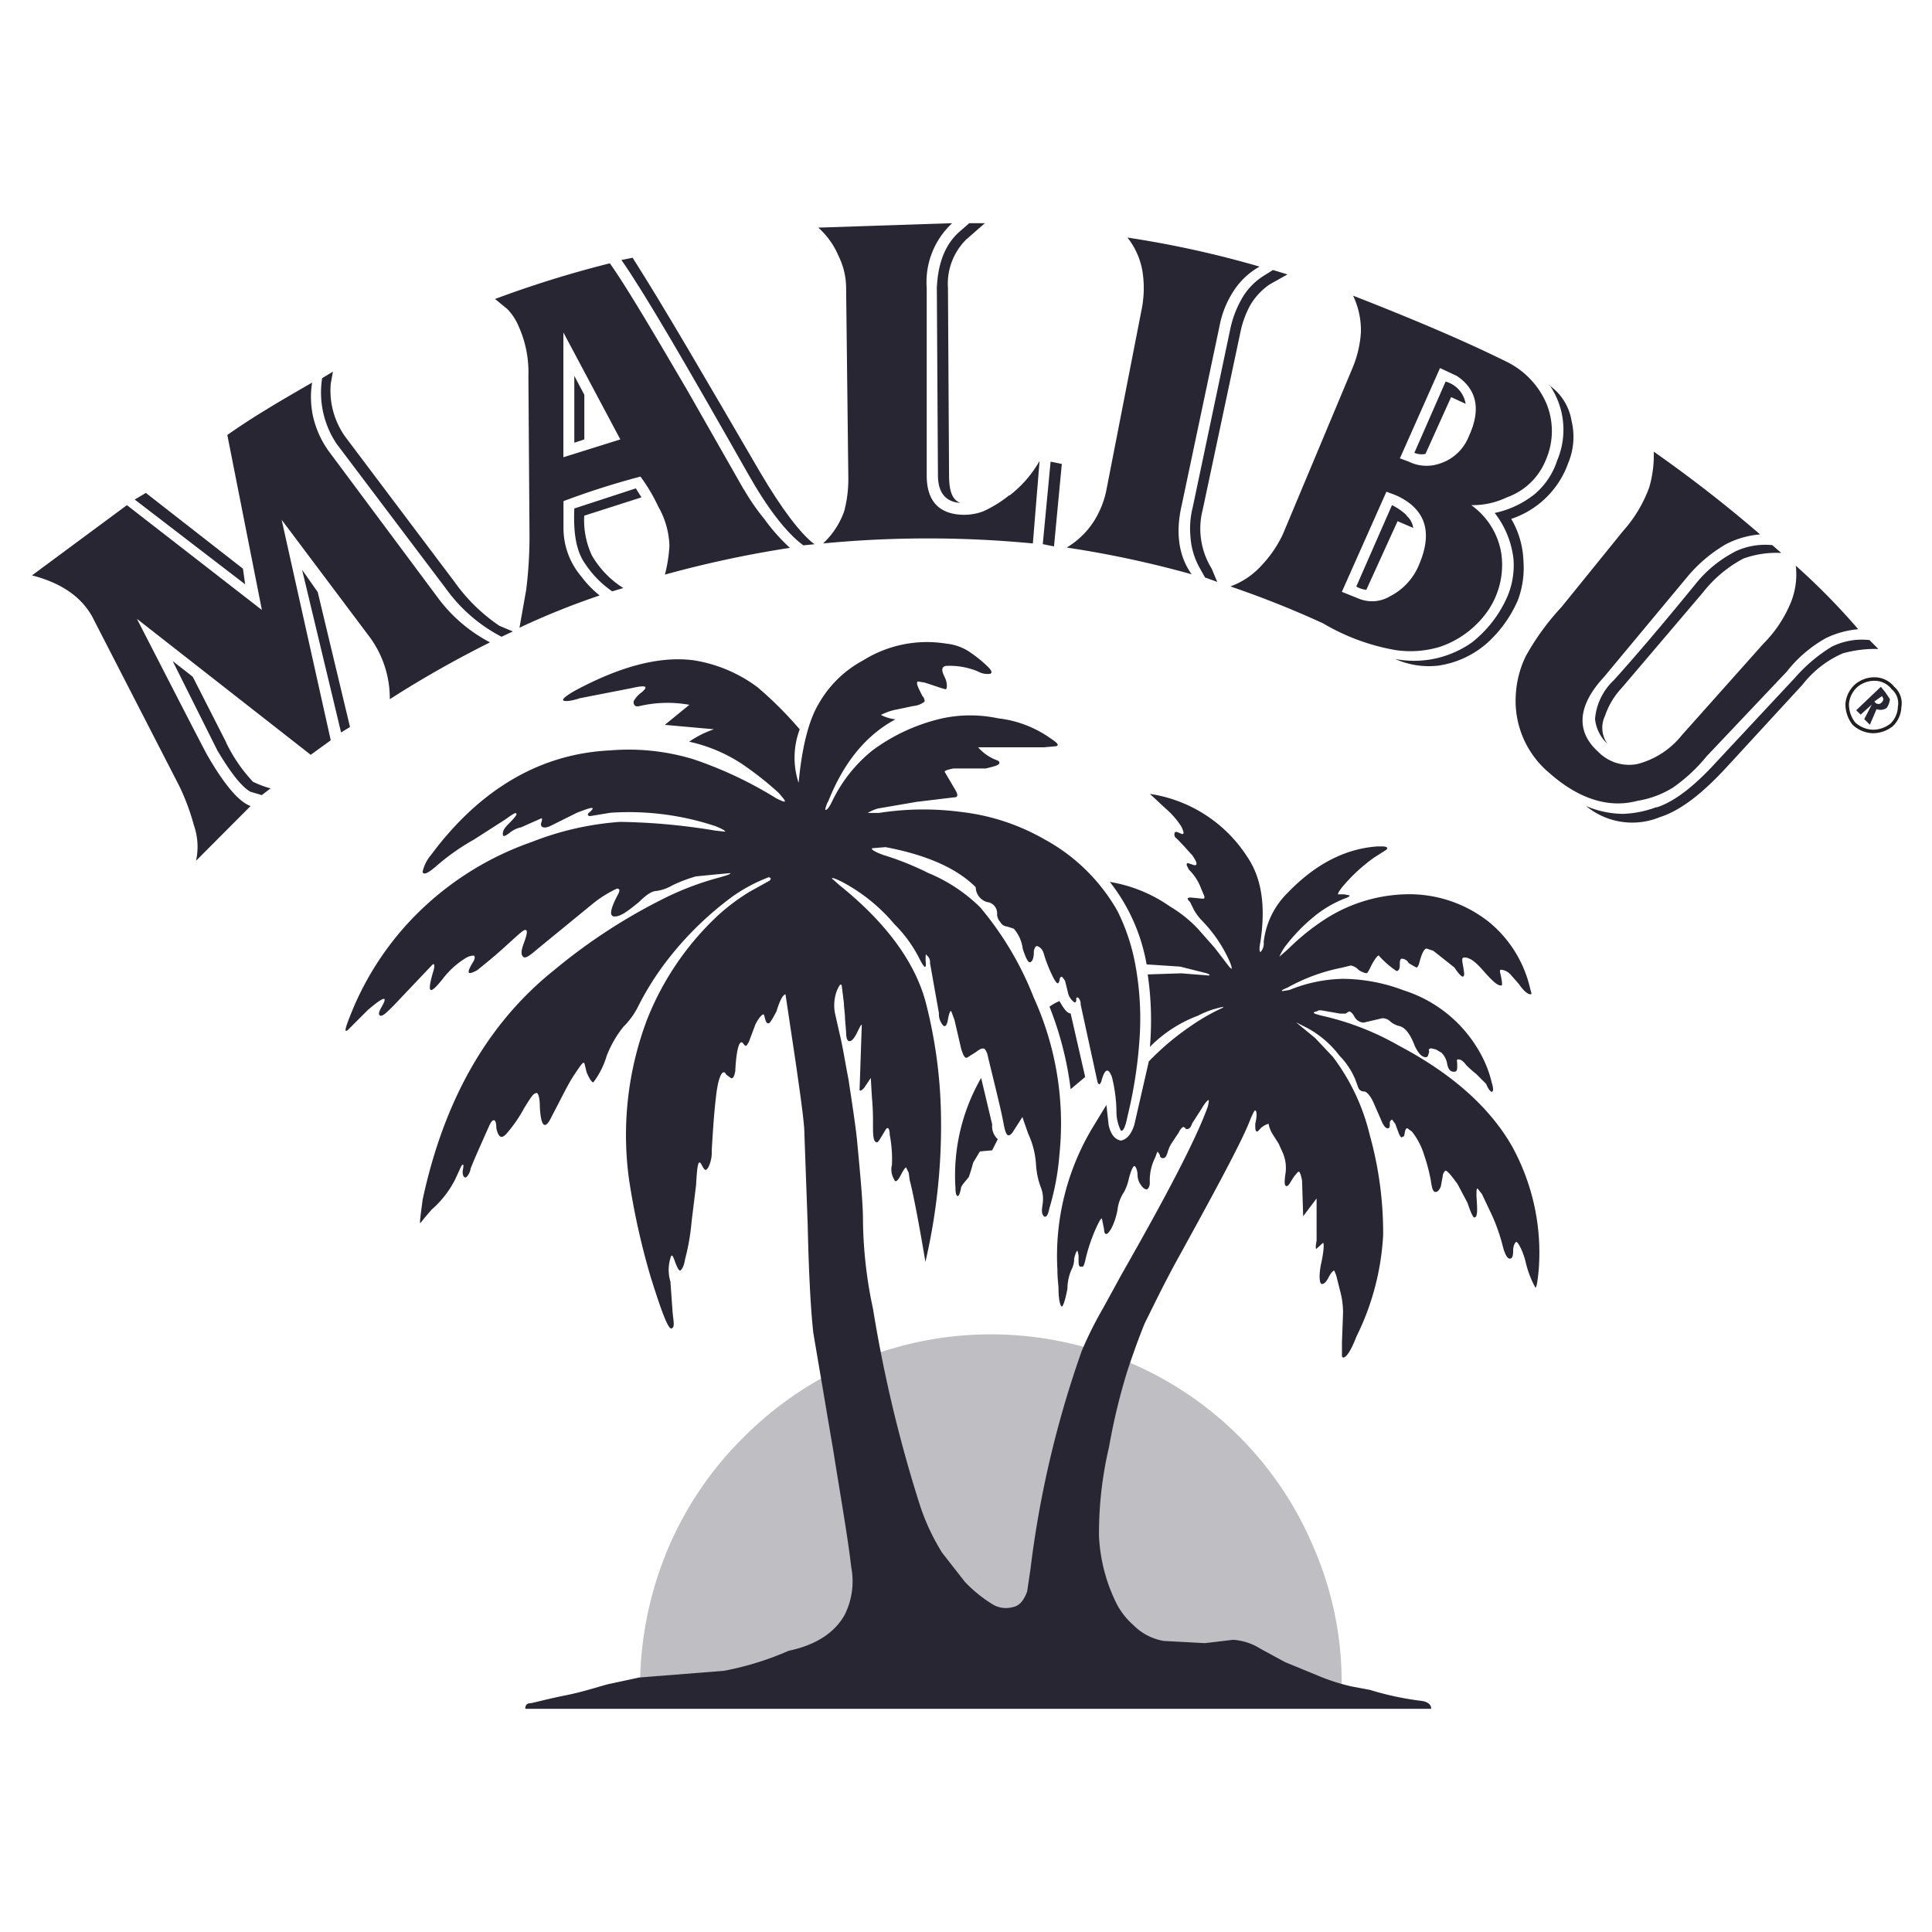 <svg id="Layer_1" data-name="Layer 1" xmlns="http://www.w3.org/2000/svg" viewBox="0 0 192.76 192.76"><defs><style>.cls-1,.cls-2{fill:#282633;fill-rule:evenodd;}.cls-1{opacity:0.3;}.cls-3{fill:none;stroke:#231f20;stroke-linecap:round;stroke-linejoin:round;stroke-width:0.35px;}</style></defs><title>Artboard 1</title><path class="cls-1" d="M112.5,135.91a34.83,34.83,0,0,0-27.27,0,35.08,35.08,0,0,0-11,7.45,34.61,34.61,0,0,0-7.57,11.12A35.63,35.63,0,0,0,63.86,168h70a33.64,33.64,0,0,0-2.78-13.57,34.54,34.54,0,0,0-18.59-18.57Z"/><polygon class="cls-2" points="105.94 46.29 104.82 46.06 104.04 54.29 105.16 54.52 105.94 46.29 105.94 46.29"/><path class="cls-2" d="M141.11,45.18a1.93,1.93,0,0,0,1.11.11l2.56-5.67,1.45.67a2.75,2.75,0,0,0-2-2.22l-3.12,7.12Z"/><path class="cls-2" d="M140.33,51.4a5.66,5.66,0,0,0-1.45-1l-3.56,8.12a2.57,2.57,0,0,0,1,.33L139.44,52l1.56.67a1.93,1.93,0,0,0-.67-1.22Z"/><path class="cls-2" d="M185.19,70.86l.45.44,1.11-1L186,71.75l.56.56.67-1.56a1.08,1.08,0,0,0,1-.11,1.77,1.77,0,0,0,.33-.89l-.45-.67-.45-.56-2.45,2.33Zm2.56-1.45.11.22c.11.11,0,.33-.11.44a.42.42,0,0,1-.67,0L187,70l.78-.56Z"/><path class="cls-3" d="M188.75,72.31a2.62,2.62,0,0,0,.78-1.78,2,2,0,0,0-.67-1.89,2.32,2.32,0,0,0-1.78-.89,2.81,2.81,0,0,0-1.89.67,2.75,2.75,0,0,0-.89,1.78,3.1,3.1,0,0,0,.67,2,2.91,2.91,0,0,0,1.89.78,3,3,0,0,0,1.89-.67"/><path class="cls-2" d="M127,26.94l-.89.56a6.44,6.44,0,0,0-2.23,2.33,10.32,10.32,0,0,0-1.11,2.89L119,50.62a8.68,8.68,0,0,0-.22,3,7.36,7.36,0,0,0,.89,3l.56,1,1.22.44-.56-1.33a7.58,7.58,0,0,1-.89-5.89l3.78-17.79a9.49,9.49,0,0,1,1-2.67,6.59,6.59,0,0,1,1.89-2l1.78-1L127,26.94Z"/><path class="cls-2" d="M96.48,23.83l1.78-1.56H96.7l-.89.78q-2.17,1.83-2.34,5.67l.11,18.68c0,1.78.78,2.67,2.23,2.78C95,49.85,94.69,49,94.69,47.4l-.11-18.68a6.2,6.2,0,0,1,1.89-4.89Z"/><polygon class="cls-2" points="14.55 49.18 13.44 49.84 24.46 58.3 24.24 56.74 14.55 49.18 14.55 49.18"/><path class="cls-2" d="M33.25,37.06l-1.11.67a9.2,9.2,0,0,0,1.45,6.56l11,14.57a15.71,15.71,0,0,0,5.45,4.67L51.17,63l-1.34-.56a17.45,17.45,0,0,1-4.45-4.34L34.48,43.62A7.92,7.92,0,0,1,33,38.28l.22-1.22Z"/><polygon class="cls-2" points="31.7 59.07 30.14 56.85 34.03 73.08 34.92 72.53 31.7 59.07 31.7 59.07"/><path class="cls-2" d="M22.57,74.08l-3.34-6.56-2-1.56,4.45,8.9C23,77.09,24.13,78.53,25,79l1.11.33.89-.67A10.16,10.16,0,0,1,25.24,78a15.72,15.72,0,0,1-2.67-3.89Z"/><path class="cls-2" d="M154.58,38.39a7.85,7.85,0,0,1,.78,7.56,7.37,7.37,0,0,1-2.23,3.34,9.57,9.57,0,0,1-4,1.89A9.12,9.12,0,0,1,151,55.74a8,8,0,0,1-.56,3.67,11.87,11.87,0,0,1-3.56,4.67,10,10,0,0,1-7.68,1.67,8.28,8.28,0,0,0,4.23.67,9.39,9.39,0,0,0,4.9-2.22,12.39,12.39,0,0,0,3.12-4.34A9.2,9.2,0,0,0,152,56a8.92,8.92,0,0,0-1.22-4.23,9.06,9.06,0,0,0,5.68-5.56A6.78,6.78,0,0,0,156.8,42a5.38,5.38,0,0,0-2.23-3.56Z"/><path class="cls-2" d="M173.05,55.07a12.17,12.17,0,0,0-3.9,3.22c-3.45,4.23-6.12,7.34-8.12,9.56a6,6,0,0,0-1.89,3.89,3.92,3.92,0,0,0,1.22,2.45,2.76,2.76,0,0,1-.22-2.78,7.62,7.62,0,0,1,1.67-2.78l8.13-9.56a12.66,12.66,0,0,1,4-3.34,9.7,9.7,0,0,1,3.78-.56l-.89-.78a7,7,0,0,0-3.78.67Z"/><path class="cls-2" d="M165.26,80.53a10.41,10.41,0,0,1-3.34.67,9.49,9.49,0,0,1-3.67-.78,7.23,7.23,0,0,0,7.35,1.11c2.12-.67,4.34-2.45,6.68-5l7.57-8.23a10.32,10.32,0,0,1,4-3.11,12,12,0,0,1,3.56-.44l-.89-.89a6.82,6.82,0,0,0-3.78.67,16,16,0,0,0-3.67,3.11L171.27,76c-2.23,2.45-4.23,4-6,4.56Z"/><polygon class="cls-2" points="58.3 39.39 57.3 37.5 57.3 44.17 58.3 43.84 58.3 39.39 58.3 39.39"/><path class="cls-2" d="M63.08,25.72,62,25.94c2.34,3.34,6.46,10.45,12.58,21.24,2,3.56,3.9,6,5.57,7.23l1.11-.11c-1.34-1-3.23-3.45-5.45-7.23-5.45-9.34-9.57-16.46-12.69-21.35Z"/><path class="cls-2" d="M63.42,48.73l-6.12,2c-.11,2.56.22,4.34,1.11,5.56A10.15,10.15,0,0,0,61.08,59l1.11-.33a9.48,9.48,0,0,1-3.12-3.22,8.27,8.27,0,0,1-.78-4L64,49.62l-.56-.89Z"/><path class="cls-2" d="M112.5,23.72A7.37,7.37,0,0,1,114,27.16a10.81,10.81,0,0,1-.11,3.78l-3.45,17.68a9.29,9.29,0,0,1-1.34,3.45,8.29,8.29,0,0,1-2.67,2.56,103.56,103.56,0,0,1,12.47,2.67c-1.22-1.67-1.67-4-1-6.89l3.78-17.9A9.55,9.55,0,0,1,123,29.16a7.32,7.32,0,0,1,2.67-2.56,101.56,101.56,0,0,0-13.13-2.89Z"/><path class="cls-2" d="M146.79,50.4a7.92,7.92,0,0,0,3.56-.78,6.54,6.54,0,0,0,3.9-3.78,7.17,7.17,0,0,0,0-5.67,8.27,8.27,0,0,0-3.78-4c-3.78-1.89-8.9-4.11-15.47-6.67a8.05,8.05,0,0,1,.78,3.67,11.07,11.07,0,0,1-.89,3.67L128,53.29a11.85,11.85,0,0,1-2.12,3.11,7.78,7.78,0,0,1-3.12,2.11A97.51,97.51,0,0,1,132,62.19a21.44,21.44,0,0,0,7.23,2.67,10.12,10.12,0,0,0,4.45-.33,9.58,9.58,0,0,0,4.67-3.45,8.1,8.1,0,0,0,1.45-5.78,7.31,7.31,0,0,0-3-4.89Zm-3.12-13.68,1.67.78c2,1.33,2.45,3.34,1.22,6a4.63,4.63,0,0,1-3,2.78,4,4,0,0,1-3-.22l-.89-.33,4-9Zm-5.34,12.34.89.33q4.51,2,2.34,7a6.12,6.12,0,0,1-2.89,3.11,3.47,3.47,0,0,1-3.12.22l-1.67-.67,4.45-10Z"/><path class="cls-2" d="M165,45.06a11.52,11.52,0,0,1-.45,3.56A13.48,13.48,0,0,1,161.92,53l-6.12,7.56a25,25,0,0,0-3.56,4.89,10,10,0,0,0-1,3.78,9.37,9.37,0,0,0,3.34,7.89c2.89,2.56,5.9,3.56,8.79,2.78a9.55,9.55,0,0,0,3.56-1.33,16.51,16.51,0,0,0,3.34-3.11l8-8.45a13,13,0,0,1,3.9-3.34,9.17,9.17,0,0,1,3.23-.89,67.39,67.39,0,0,0-6.23-6.34,7.49,7.49,0,0,1-.45,3.56,12.54,12.54,0,0,1-2.78,4.22l-8.13,9.12a8.37,8.37,0,0,1-4.45,2.89,4.3,4.3,0,0,1-3.9-1.22c-2.23-2-2.11-4.56.56-7.45l8.24-9.9a14.51,14.51,0,0,1,3.9-3.34,8.88,8.88,0,0,1,3.45-1c-4-3.45-7.57-6.12-10.57-8.23Z"/><path class="cls-2" d="M100.71,49.4A12.13,12.13,0,0,1,98.14,51a5.43,5.43,0,0,1-2.56.33c-2-.22-3.12-1.45-3.12-3.89V28.72A8,8,0,0,1,95,22.27l-13.36.44a7.8,7.8,0,0,1,2,2.78,7.31,7.31,0,0,1,.78,3.34l.22,18.9A12.5,12.5,0,0,1,84.23,51a8.09,8.09,0,0,1-2.11,3.22,109.68,109.68,0,0,1,20.93,0l.67-8.23a11.63,11.63,0,0,1-3,3.45Z"/><path class="cls-2" d="M74.21,48.84l-5.57-9.78c-3.45-5.89-6-10.23-7.79-12.79a107,107,0,0,0-11.46,3.56l1.22,1a5.37,5.37,0,0,1,1.11,1.67,11.13,11.13,0,0,1,1,5l.11,15.9a43.37,43.37,0,0,1-.33,5.45l-.67,3.78a74.57,74.57,0,0,1,8-3.22A10.15,10.15,0,0,1,58,57.52a7.45,7.45,0,0,1-1.78-4.89V50a78.51,78.51,0,0,1,7.68-2.45,17.32,17.32,0,0,1,1.78,3,8.35,8.35,0,0,1,1.11,3.89,14.44,14.44,0,0,1-.45,2.89,109,109,0,0,1,12.47-2.67,18.76,18.76,0,0,1-2.56-2.89,21.68,21.68,0,0,1-2-2.89Zm-18-3.22V33.17l5.68,10.67-5.68,1.78Z"/><path class="cls-2" d="M3.2,57.41c3,.78,5.12,2.22,6.23,4.56l8.46,16.46a22.34,22.34,0,0,1,1.45,3.89,6.53,6.53,0,0,1,.22,3.56L25,80.42c-1.22-.44-2.67-2.22-4.34-5.11-.89-1.67-3.23-6.23-7-13.57L31,75.31l2-1.45-4.9-22,8.68,11.56a10.31,10.31,0,0,1,2.11,6.34,107.05,107.05,0,0,1,10-5.67,15.25,15.25,0,0,1-5.12-4.34L32.92,45.18a9.55,9.55,0,0,1-1.67-3.56,9.05,9.05,0,0,1-.11-3.45c-2.89,1.67-5.79,3.34-8.46,5.23l3.45,17.46L12.66,50.4l-9.46,7Z"/><path class="cls-2" d="M97.59,67a1.87,1.87,0,0,0,1.22.22c.22-.11.11-.33-.22-.67a12.73,12.73,0,0,0-2.11-1.67,5.27,5.27,0,0,0-2.11-.67,12,12,0,0,0-8.24,1.67,11.16,11.16,0,0,0-4.45,4.34c-1,1.67-1.67,4.34-2,7.89a8,8,0,0,1,.11-5.34,37.56,37.56,0,0,0-4.23-4.22,14.41,14.41,0,0,0-6.34-2.67c-3.34-.44-7.24.56-11.8,3-1,.56-1.34.89-1.22,1s.67.11,1.67-.22l5.12-1c1.45-.33,1.78-.22,1,.44a2.56,2.56,0,0,0-.78.89c0,.44.22.56.67.44a12.25,12.25,0,0,1,4.9-.11l-2.45,2,4.9.44A10.06,10.06,0,0,0,68.76,74,15.67,15.67,0,0,1,74,76.2a32.4,32.4,0,0,1,3.67,2.89c.89,1,.89,1.11-.22.56a39.84,39.84,0,0,0-8.24-3.89,22.19,22.19,0,0,0-8.35-.89C54,75.2,47.95,78.64,43,85.31A3.84,3.84,0,0,0,42.16,87c.11.33.56.11,1.34-.56a22.22,22.22,0,0,1,3.78-2.67l3.12-2c.78-.56,1.11-.78,1.11-.56.11,0-.11.33-.67.89s-.67.78-.67,1.11.22.22.67-.11A2.61,2.61,0,0,1,52,82.54l2-.89c.11,0,.11.11,0,.44s.11.67.89.33l2.67-1.33c1.45-.56,1.89-.67,1.34-.11-.33.22-.33.44,0,.44l2-.33a27.41,27.41,0,0,1,10.46,1.33c.56.22,1,.44,1,.56l-1-.11A62.75,62.75,0,0,0,61.86,82a29.7,29.7,0,0,0-8.79,2A30.36,30.36,0,0,0,40.71,92.1a29.71,29.71,0,0,0-5.45,8.45c-.78,1.89-1,2.56-.56,2.22l2-2c1.56-1.33,2-1.45,1.45-.44-.33.56-.45.89-.22,1s.67-.33,1.34-1l3.9-4.11c.22-.11.22.22,0,.89-.56,2-.33,2.22,1,.56a8.41,8.41,0,0,1,2.34-2.11,1.59,1.59,0,0,1,.78-.22c.11.11.11.33-.11.67-.67,1.11-.56,1.33.45.78.67-.56,1.67-1.33,3-2.56,1-.89,1.56-1.45,1.78-1.45s.22.33-.11,1.22-.33,1.22-.11,1.45.67-.11,1.45-.78l5.57-4.56a11.72,11.72,0,0,1,2.34-1.45c.33,0,.33.22,0,.78-.67,1.33-.78,2-.22,2S62.53,91,63.75,90c.78-.78,1.34-1.11,1.78-1.11a4.39,4.39,0,0,0,1.56-.56,14.56,14.56,0,0,1,2.34-.89l2.23-.22,1.22-.11c0,.11-.33.22-1.11.44a29.43,29.43,0,0,0-5.12,1.89,56.62,56.62,0,0,0-11.35,7.34c-6.68,5.34-11,13-13.13,22.9-.22,1.67-.33,2.45-.22,2.34l.45-.56.67-.78a10,10,0,0,0,2.34-3l.56-1.22c.22-.44.33-.33.22.22s.11.89.33.78a1.55,1.55,0,0,0,.44-.89q.33-.83,1-2.34l.89-2c.33-.67.67-.67.67.33.22,1,.56,1.11,1.11.44a13.85,13.85,0,0,0,1.67-2.45c.56-.89.89-1.45,1.11-1.45.22-.22.45.22.45,1.33.11,2.11.56,2.33,1.22.89.89-1.67,1.56-3.11,2.23-4.11s.89-1.33,1-1.11l.22.89c.33.78.56,1,.67,1a8.44,8.44,0,0,0,1.34-2.67,11,11,0,0,1,1.67-2.89,7.54,7.54,0,0,0,1.45-2,28.54,28.54,0,0,1,3.12-4.89,32.65,32.65,0,0,1,6.34-6.12,16.2,16.2,0,0,1,3.56-1.89c.11,0,.11,0,.22.11a.34.34,0,0,1-.11.22l-2,1.11a20.67,20.67,0,0,0-3.12,2.33,28.56,28.56,0,0,0-7.12,10.45,32.57,32.57,0,0,0-1.78,16,72.89,72.89,0,0,0,2.12,9.56c1.11,3.56,1.78,5.34,2.11,5.23s.22-.56.11-1.56l-.22-3.11a4,4,0,0,1,0-2.34c.11-.44.22-.33.45.33s.45,1,.56.89.33-.33.45-1.11A21.86,21.86,0,0,0,69,121.9l.45-3.67c.11-2,.22-2.67.56-2s.45.56.67.22a3.4,3.4,0,0,0,.33-1.67c.11-1.78.22-3.67.45-5.56s.67-2.67,1-2l.45.33c.22.11.33-.11.45-.67.11-2.34.45-3.22.78-2.78s.33.22.56-.11l.67-1.78c.33-.67.67-1,.78-1s.11.22.22.56.22.33.33.33.45-.56.78-1.22c.33-1.11.67-1.67.89-1.67l1,6.67c.56,3.89.89,6.23.89,7.34l.33,9.12c.11,5.11.33,8.67.56,10.67l2,11.79c.78,4.89,1.45,8.67,1.78,11.56a7.44,7.44,0,0,1-.67,4.78c-1,1.78-2.89,3-5.57,3.56a29.68,29.68,0,0,1-6.46,2l-8.46.67-3.12.67c-1.22.33-2.56.78-4.23,1.11s-2.89.67-3.45.78c-.33,0-.56.11-.56.56h90.38c0-.44-.33-.67-.89-.78a29.68,29.68,0,0,1-5.23-1.11l-1.78-.33a20.21,20.21,0,0,1-3.45-1.11l-3.23-1.33-2.45-1.33a5.81,5.81,0,0,0-2.67-.89H123l-2.78.33-4.12-.22a5.59,5.59,0,0,1-3-1.56,7.4,7.4,0,0,1-1.67-2.11,16.84,16.84,0,0,1-1.78-6.78,37.55,37.55,0,0,1,1-8.9,61.65,61.65,0,0,1,1.89-7.78c.67-2,1.22-3.45,1.67-4.56.67-1.33,1.67-3.45,3.12-6.12,4.23-7.67,6.79-12.45,7.46-14.34.22-.44.33-.78.45-.78s.22.44,0,1.33c0,.56,0,.78.22.78l.22-.22a1.76,1.76,0,0,1,.89-.56,2.88,2.88,0,0,0,.45,1.11l.56.89.45,1a3.84,3.84,0,0,1,.22,2c-.11.78-.11,1.22.11,1.22s.33-.33.78-1c.22-.22.33-.44.44-.44s.22.33.33.89l.11,3.56,1.34-1.78v4.23c-.11.56-.11.89,0,.78L132,124c.11,0,.11.78-.22,2.22-.22,1.22-.11,1.89.11,1.89s.44-.22.67-.67.45-.67.56-.67a4.66,4.66,0,0,1,.22.56l.33,1.33A8.45,8.45,0,0,1,134,131l-.11,2.89v1.45l.11.11c.33,0,.78-.67,1.34-2.11A25.88,25.88,0,0,0,138,123.23a36.4,36.4,0,0,0-1.34-10,21,21,0,0,0-3.67-7.78l-1.78-1.89L129.31,102l1.11.56a10,10,0,0,1,3.23,2.78,7.36,7.36,0,0,1,1.56,2.34l.33.89a.61.61,0,0,0,.56.33c.22,0,.56.33.89,1l.78,1.78c.22.56.45.89.67.89s.22-.11.22-.44.11-.33.22-.44l.33.44.33.89c.11.33.33.56.33.44l.22-.11.11-.56c.11-.22.11-.22.22-.22l.45.33a7,7,0,0,1,1.22,2.34,17.59,17.59,0,0,1,.67,2.56c.11.78.22,1.22.56,1.11.11,0,.33-.22.44-.56l.22-1.22a1.38,1.38,0,0,1,.22-.33c.22,0,.56.44,1.22,1.33l1,1.89c.33,1,.56,1.45.67,1.45.33,0,.33-.67.22-2.11,0-.56,0-.78.11-.78l.44.56,1,2.11a18.63,18.63,0,0,1,1.11,3.22c.22.78.45,1.11.67,1.11s.33-.22.33-.78.22-.89.33-.89.56.67.89,1.89a10.06,10.06,0,0,0,1,2.67c.11,0,.22-.56.33-1.78a22,22,0,0,0-2.67-12.34c-2.23-3.89-6-7.23-11.24-10a27.5,27.5,0,0,0-7.68-3c-.89-.22-1.11-.33-.56-.44l.22-.11h.22l1.89.33h.56l.33-.22c.11,0,.33.11.56.56a1.14,1.14,0,0,0,.89.56l1.89-.44a1.19,1.19,0,0,1,.67.22,2.15,2.15,0,0,0,1,.56c.56.11,1.11.78,1.56,2,.33.67.67,1.11,1.11,1.11a.24.24,0,0,0,.22-.22l.11-.33c-.11-.22,0-.33.22-.33l.45.11.56.33a2.07,2.07,0,0,1,.56,1.11c.11.56.33.78.67.78s.33-.22.33-.67-.11-.56.11-.56.45.11.78.56a11.78,11.78,0,0,0,1,.89l1,1c.22.56.45.78.56.78s.22-.22,0-.89a11.17,11.17,0,0,0-1.11-2.89,13.31,13.31,0,0,0-7.68-6.34A17.43,17.43,0,0,0,134,97.66a14.82,14.82,0,0,0-5.34,1.11l-.67.11c-.22,0-.11-.11.44-.33a18.44,18.44,0,0,1,5.45-2l.89-.22a1.4,1.4,0,0,1,.78.44,1.93,1.93,0,0,0,.78.33c.11,0,.22-.22.44-.67s.56-1,.78-1.11a9.21,9.21,0,0,0,1.78,1.56c.22,0,.33-.22.33-.56s0-.67.22-.67a.8.8,0,0,1,.67.44,8.7,8.7,0,0,0,.78.44q.17,0,.33-.67c.22-.78.45-1.22.67-1.22l.67.22,2.11,1.67c.44.67.78,1,.89.89s.11-.22,0-.89-.22-1,.11-1c.56,0,1.11.44,1.89,1.33s1.45,1.56,1.78,1.45c.11.11.11-.22,0-.78s-.22-.78,0-.78a1.51,1.51,0,0,1,1,.56l.78.89c.45.67.89,1,1.11,1s.11-.11,0-.56A12.06,12.06,0,0,0,148.57,92a12.79,12.79,0,0,0-8.12-2.78,15.61,15.61,0,0,0-8.35,2.56,22.62,22.62,0,0,0-3.56,2.89l-.89.78a4.89,4.89,0,0,1,.56-1,17.6,17.6,0,0,1,2.89-3,11.5,11.5,0,0,1,3-1.78c.33-.11.56-.22.56-.33l-.56-.11h-.56q-.17,0,.33-.67a17.09,17.09,0,0,1,3.23-3l1.22-.78c.22-.22,0-.33-.44-.33h-.45q-4.84.33-9,4.67A8.13,8.13,0,0,0,126.08,94a1.22,1.22,0,0,1-.33,1q-.17-.17,0-1c.56-3.67.11-6.45-1.34-8.56a14,14,0,0,0-9.68-6.23l1.56,1.45a8.42,8.42,0,0,1,1.56,1.78c.22.44.33.78.11.78L117.4,83c-.22,0-.22.11-.22.22a.44.44,0,0,0,.22.44c.78.78,1.22,1.33,1.56,1.67.45.67.56,1,.22,1l-.67-.22c-.11,0-.11.11-.11.22l.22.44a5.05,5.05,0,0,1,1.22,1.89l.33.78c0,.22,0,.22-.22.22l-1.11-.11c-.44,0-.44.11-.11.44l.33.67a4.93,4.93,0,0,0,.89,1.22,13.86,13.86,0,0,1,2.45,3.45c.45.89.56,1.33.45,1.33l-.22-.22-1.45-1.89-1.67-1.89a12.87,12.87,0,0,0-2.78-2.22,14.59,14.59,0,0,0-6-2.45,18.42,18.42,0,0,1,3.67,8.23l3.34.22,2.67.67c.22.11.33.11.22.22l-2.78-.22-3.34.11a31.63,31.63,0,0,1,.22,7.23,13.23,13.23,0,0,1,4.79-3.11,9.23,9.23,0,0,1,2.56-.89l-.11.11a20.25,20.25,0,0,0-3.12,1.78,26.52,26.52,0,0,0-4.23,3.56l-1.45,6.34c-.33,1-.78,1.45-1.34,1.56-.56-.11-1-.56-1.22-1.56l-.22-2-1.22,2a24.87,24.87,0,0,0-3.67,14.45c0,.89.11,1.56.11,1.89,0,1.22.22,1.78.33,1.78s.33-.56.56-1.78a4.74,4.74,0,0,1,.45-2,2.23,2.23,0,0,0,.22-1c.11-.44.22-.78.33-.78a1.92,1.92,0,0,1,.11.78c0,.56,0,.89.33.78.11.11.22-.11.33-.56a16.89,16.89,0,0,1,1.22-3.56c.22-.44.33-.67.45-.67l.22,1.11c0,.33.11.44.22.44s.33-.22.56-.67a6.7,6.7,0,0,0,.56-1.78,4.1,4.1,0,0,1,.67-1.78,4.82,4.82,0,0,0,.44-1.22c.22-.89.45-1.33.56-1.33s.33.33.33,1a1.77,1.77,0,0,0,.33.89c.22.33.45.44.56.44s.33-.22.33-.67a5.06,5.06,0,0,1,.56-2.56l.11-.33.11-.22.22.33a.3.3,0,0,0,.33.33c.22,0,.33-.22.44-.56a3.42,3.42,0,0,1,.45-1l.67-1a1.23,1.23,0,0,1,.44-.56l.22.11a.11.11,0,0,0,.11.11c.33,0,.44-.22.56-.56l1-1.56c.33-.56.56-.78.67-.78a3.11,3.11,0,0,1-.11.67c-1.11,3.11-4,8.67-8.57,16.68l-1.89,3.45a37.42,37.42,0,0,0-2.11,4.23,102.28,102.28,0,0,0-5.12,21.79l-.33,2.22c-.33.89-.78,1.45-1.45,1.56a2.58,2.58,0,0,1-1.89-.22,13.34,13.34,0,0,1-2.89-2.33L94,154.92a21.68,21.68,0,0,1-2.23-4.78,136.13,136.13,0,0,1-4.67-19.57,43.74,43.74,0,0,1-1-8.9c0-1.45-.22-4-.56-7.56-.11-1.33-.45-3.56-.89-6.45-.33-1.67-.56-3.22-.89-4.56l-.45-2a4.17,4.17,0,0,1,.22-2.34c.22-.44.33-.67.45-.44l.22,1.78c0,.45.11,1,.11,1.56l.11,1.33c0,.56.11.89.33.89s.45-.22.78-.89.45-.89.45-.67l-.22,6.45c.11.11.22,0,.45-.22l.67-1,.11,1.89a25.28,25.28,0,0,1,.11,2.67c0,.89,0,1.56.22,1.78s.33,0,.67-.56.44-.78.56-.78.22.22.22.67a12.71,12.71,0,0,1,.22,3,1.91,1.91,0,0,0,.22,1.45c.11.33.33.22.67-.44s.56-.89.56-.67l.22.44.11.78c.22.78.78,3.45,1.56,8.12a59.71,59.71,0,0,0,1.56-14.12,48.14,48.14,0,0,0-1.56-11.9c-1.11-4-4-7.89-8.57-11.56L83,87.65q0-.17,1,.33a17.48,17.48,0,0,1,5.23,4.22,13.33,13.33,0,0,1,2.45,3.34q.83,1.67.67.33c0-.56,0-.78.11-.56a.86.86,0,0,1,.33.78l.89,5a1.66,1.66,0,0,0,.33,1.11c.22.33.44.22.56-.44s.22-.89.33-.89l.33.89.67,2.89c.22.67.33.89.56.89l.89-.56c.44-.33.67-.44.89-.33a1.71,1.71,0,0,1,.33.78c.78,3.22,1.34,5.45,1.56,6.67s.45,1.45.89.89l1-1.56c0,.11.22.67.56,1.67a8.54,8.54,0,0,1,.78,3,7.91,7.91,0,0,0,.56,2.56,3.31,3.31,0,0,1,.11,1.45c-.11.67-.11,1,.11,1.22s.44-.11.56-.78a25.42,25.42,0,0,0,1-5.34,30.32,30.32,0,0,0-2.56-15.68,32.17,32.17,0,0,0-5.34-9,16.24,16.24,0,0,0-5.23-3.45,28.53,28.53,0,0,0-4.45-1.78c-.89-.33-1.22-.56-1.11-.67l1.34-.11q6.18,1.17,9,4A1.57,1.57,0,0,0,98.48,90a1.12,1.12,0,0,1,1,1.22,1.2,1.2,0,0,0,.33.78.81.81,0,0,0,.67.44l.67.22a3.72,3.72,0,0,1,.89,2c.33,1,.56,1.45.78,1.33s.33-.44.33-1.11c.11-.44.22-.56.45-.44s.45.33.56.78a14.21,14.21,0,0,0,1,2.45c.33.56.44.56.56.11,0-.22.11-.33.22-.33a1.54,1.54,0,0,1,.33.44l.33,1.33a1.72,1.72,0,0,0,.45.67c.22.22.33.11.33-.11s0-.33.22-.22a.94.94,0,0,1,.22.67l1.67,7.67c.11.44.33.33.45-.22.33-1.11.67-1.11,1-.22a15.12,15.12,0,0,1,.45,3.34,4.26,4.26,0,0,0,.44,2c.22.11.45-.33.67-1.45a44.9,44.9,0,0,0,1.22-8.12,29.3,29.3,0,0,0-.45-7,20,20,0,0,0-1.78-5.34,18.54,18.54,0,0,0-7.23-7.12A21.71,21.71,0,0,0,95.81,81a28.63,28.63,0,0,0-8.13.11H86.57a4.59,4.59,0,0,1,1-.44l3.9-.67,3.67-.44c.45,0,.45-.22.22-.67L94.25,77c0-.11.33-.22.89-.33h3.23c.89-.22,1.34-.33,1.34-.56s-.22-.22-.67-.44a4.59,4.59,0,0,1-1.45-1.11h6.57l1.22-.11c.33-.11.11-.33-.56-.78a11.22,11.22,0,0,0-5.23-2,13.34,13.34,0,0,0-5.57,0,18.65,18.65,0,0,0-7,3.22A14.67,14.67,0,0,0,83,80c-.33.67-.56.89-.67.78a3,3,0,0,1,.33-.89c1.56-3.89,3.78-6.56,6.68-8.12a4.25,4.25,0,0,1-1.45-.44,5.87,5.87,0,0,1,1.67-.56l1.56-.33A2.1,2.1,0,0,0,92.25,70a.72.72,0,0,0-.22-.56c-.45-.89-.67-1.33-.45-1.45l.67.11c1.34.44,2,.67,2.11.67s.22-.56-.11-1.22-.33-1,.11-1.11a7.3,7.3,0,0,1,3.23.56Z"/><path class="cls-2" d="M105.71,99.88a4.51,4.51,0,0,0-1,.56,33.21,33.21,0,0,1,2.11,8.23l1.45-1.22-1.45-6.34c-.33,0-.67-.44-1.11-1.22Z"/><path class="cls-2" d="M99,112.22l-1.11-4.67a19.49,19.49,0,0,0-2.56,11c0,.56.11.78.22.78s.22-.22.33-.78c0-.22.33-.56.78-1.11l.22-.67.22-.78.67-1.11,1.22-.11.56-1.11a1.75,1.75,0,0,1-.56-1.45Z"/></svg>